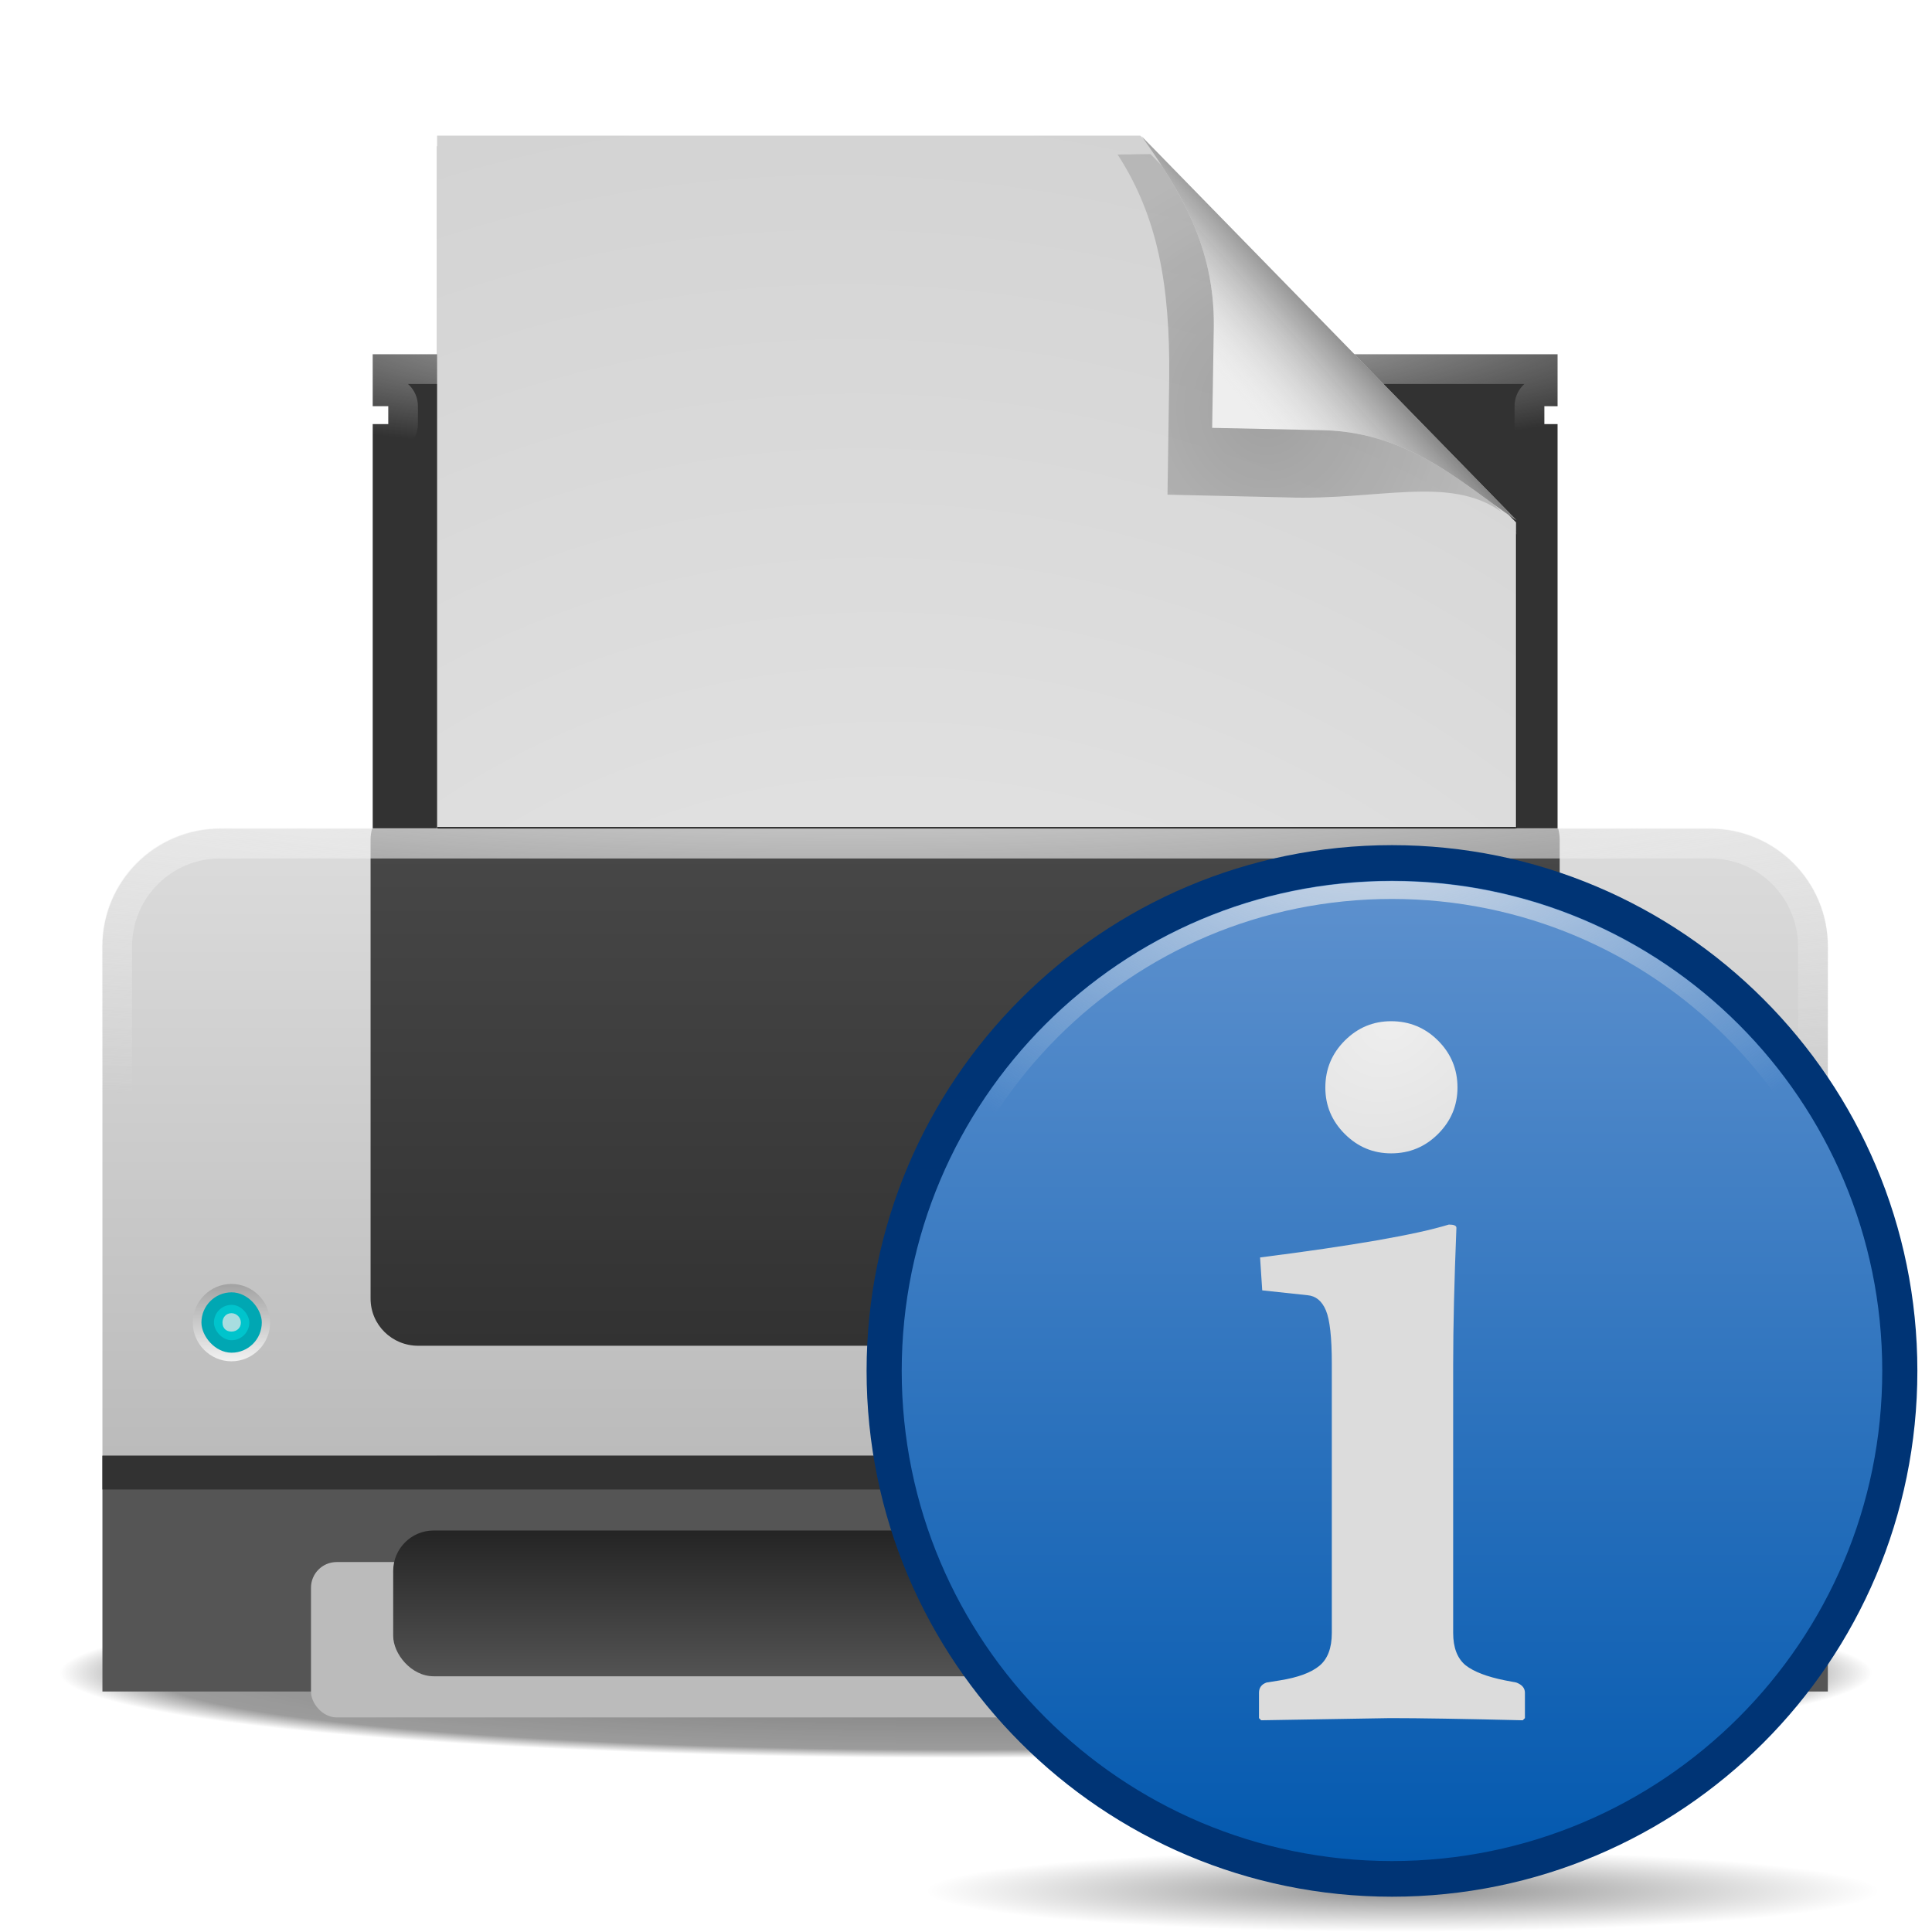 <?xml version="1.0" encoding="UTF-8" standalone="no"?>
<!--part of the matt icon theme by sixsixfive released under CC0 (https://creativecommons.org/publicdomain/zero/1.0/) on openclipart-->
<svg xmlns="http://www.w3.org/2000/svg" xmlns:xlink="http://www.w3.org/1999/xlink" viewBox="0 0 128 128">
 <defs id="0">
  <linearGradient id="J">
   <stop id="16" stop-color="#eee"/>
   <stop offset="1" id="17" stop-color="#eee" stop-opacity="0"/>
  </linearGradient>
  <linearGradient id="K">
   <stop id="18"/>
   <stop id="19" offset="0.902" stop-opacity="0.731"/>
   <stop offset="1" id="1A" stop-opacity="0"/>
  </linearGradient>
  <linearGradient id="L">
   <stop id="1B" stop-color="#323232"/>
   <stop offset="1" id="1C" stop-color="#484848"/>
  </linearGradient>
  <linearGradient id="M">
   <stop id="1D" stop-color="#bbb"/>
   <stop offset="1" id="1E" stop-color="#dcdcdc"/>
  </linearGradient>
  <linearGradient id="N">
   <stop id="1F" stop-color="#242424"/>
   <stop offset="1" id="1G" stop-color="#535353"/>
  </linearGradient>
  <linearGradient id="O">
   <stop id="1H" stop-color="#a2a2a2"/>
   <stop id="1I" offset="1" stop-color="#f2f2f2"/>
  </linearGradient>
  <filter id="P">
   <feGaussianBlur id="1J" stdDeviation="2.586"/>
  </filter>
  <filter height="1.29" y="-0.145" width="1.294" x="-0.147" id="Q">
   <feGaussianBlur id="1K" stdDeviation="1.819"/>
  </filter>
  <linearGradient id="R">
   <stop id="1L"/>
   <stop id="1M" offset="1" stop-color="#ddd" stop-opacity="0"/>
  </linearGradient>
  <linearGradient id="S">
   <stop id="1N"/>
   <stop id="1O" offset="1" stop-opacity="0.536"/>
  </linearGradient>
  <linearGradient id="T">
   <stop id="1P" stop-color="#eee"/>
   <stop id="1Q" offset="1" stop-color="#d2d2d2"/>
  </linearGradient>
  <filter id="U">
   <feGaussianBlur stdDeviation="0.529" id="1R"/>
  </filter>
  <filter id="V" x="-0.031" width="1.062" y="-0.603" height="2.207">
   <feGaussianBlur stdDeviation="1.548" id="1S"/>
  </filter>
  <radialGradient xlink:href="#K" r="60.03" cy="115" cx="63.45" gradientTransform="matrix(1,0,0,5.128205e-2,0,109.104)" gradientUnits="userSpaceOnUse" id="W"/>
  <radialGradient xlink:href="#S" id="X" gradientUnits="userSpaceOnUse" gradientTransform="matrix(1,0,0,0.975,0,0.439)" cx="89.51" cy="22.254" r="18.279"/>
  <linearGradient xlink:href="#O" id="Y" gradientUnits="userSpaceOnUse" y1="111.88" x2="0" y2="117"/>
  <linearGradient xlink:href="#L" id="Z" gradientUnits="userSpaceOnUse" gradientTransform="translate(-1.104,-8.403)" y1="97.56" x2="0" y2="63.31"/>
  <linearGradient xlink:href="#N" id="a" gradientUnits="userSpaceOnUse" gradientTransform="matrix(1,0,0,0.925,-1.102,-0.145)" y1="109.8" x2="0" y2="120.24"/>
  <linearGradient xlink:href="#M" id="b" gradientUnits="userSpaceOnUse" y1="104.84" x2="0" y2="63.31" gradientTransform="translate(-1.026,-8.403)"/>
  <linearGradient xlink:href="#R" id="c" gradientUnits="userSpaceOnUse" gradientTransform="matrix(0.805,0,0,0.805,12.791,6.801)" x1="98.33" y1="14.793" x2="86.82" y2="25.1"/>
  <radialGradient xlink:href="#T" id="d" gradientUnits="userSpaceOnUse" gradientTransform="matrix(1.666,-1.329,1.479,1.854,-219.889,26.593)" cx="81.79" cy="100.32" r="44.42"/>
  <radialGradient xlink:href="#J" id="e" cx="60.27" cy="-4.631" r="57.19" gradientTransform="matrix(3.021,-1.591543e-2,2.3268534e-3,0.442,-123.692,51.102)" gradientUnits="userSpaceOnUse"/>
  <radialGradient xlink:href="#J" id="f" cx="60.692" cy="48.661" r="39.28" gradientTransform="matrix(1.509,3.2729067e-3,-5.3253408e-4,0.246,-30.565,9.063)" gradientUnits="userSpaceOnUse"/>
  <radialGradient r="15.03" cy="51.39" cx="60.05" gradientTransform="matrix(-1.405,1.189,-1,-1.181,199.738,11.751)" gradientUnits="userSpaceOnUse" id="g" xlink:href="#h"/>
  <linearGradient id="h">
   <stop id="1T" stop-color="#eee"/>
   <stop offset="1" id="1U" stop-color="#dcdcdc"/>
  </linearGradient>
  <linearGradient id="i">
   <stop id="1V" stop-color="#cc0700"/>
   <stop offset="1" id="1W" stop-color="#e85752"/>
  </linearGradient>
  <linearGradient id="j">
   <stop id="1X" stop-color="#797979"/>
   <stop offset="1" id="1Y" stop-color="#2d2d2d"/>
  </linearGradient>
  <linearGradient id="k">
   <stop id="1Z" stop-color="#fff" stop-opacity="0.732"/>
   <stop offset="1" id="1a" stop-color="#323232" stop-opacity="0"/>
  </linearGradient>
  <linearGradient id="l">
   <stop id="1b" stop-color="#437ec6"/>
   <stop id="1c" offset="1" stop-color="#003e81"/>
  </linearGradient>
  <linearGradient id="m">
   <stop id="1d" stop-color="#353535"/>
   <stop id="1e" offset="1" stop-color="#2a2a2a"/>
  </linearGradient>
  <linearGradient id="n">
   <stop id="1f" stop-color="#cc0700"/>
   <stop id="1g" offset="1" stop-color="#af0600"/>
  </linearGradient>
  <radialGradient id="o" cx="65.13" cy="52.949" r="8.01" gradientTransform="matrix(-2.023,2.844,-3.779,-2.688,395.842,-24.005)" gradientUnits="userSpaceOnUse" xlink:href="#h"/>
  <linearGradient id="p">
   <stop id="1h" stop-color="#eb7331"/>
   <stop id="1i" offset="1" stop-color="#cf4913"/>
  </linearGradient>
  <linearGradient gradientUnits="userSpaceOnUse" y2="122.49" x2="0" y1="6.759" id="q" xlink:href="#w"/>
  <radialGradient gradientUnits="userSpaceOnUse" gradientTransform="matrix(1.258,0.011,-0.009,0.985,-16.211,0.285)" r="54.747" cy="-7.56" cx="62.6" id="r" xlink:href="#J"/>
  <radialGradient r="15.03" cy="51.39" cx="60.05" gradientTransform="matrix(-1.405,1.189,-1,-1.181,199.019,10.328)" gradientUnits="userSpaceOnUse" id="s" xlink:href="#h"/>
  <radialGradient r="56.734" cy="23.325" cx="58.4" gradientTransform="matrix(-1,0.986,-1,-0.986,147.085,-25.869)" gradientUnits="userSpaceOnUse" id="t" xlink:href="#n"/>
  <radialGradient r="53.91" cy="117.35" cx="63.894" gradientTransform="matrix(1,0,0,0.086,0,107.21)" gradientUnits="userSpaceOnUse" id="u" xlink:href="#v"/>
  <linearGradient id="v">
   <stop id="1j"/>
   <stop id="1k" offset="1" stop-opacity="0"/>
  </linearGradient>
  <linearGradient id="w">
   <stop id="1l" stop-color="#6193cf"/>
   <stop id="1m" offset="1" stop-color="#0057ae"/>
  </linearGradient>
 </defs>
 <path id="1" d="M 123.485,115.002 A 60.032,3.079 0 1 1 3.421,115.002 A 60.032,3.079 0 1 1 123.485,115.002 z" transform="matrix(1,0,0,1.833,0.547,-99.967)" opacity="0.729" fill="url(#W)" filter="url(#V)"/>
 <path d="M 24.693,23.472 L 24.693,26.91 L 25.724,26.91 L 25.724,28.097 L 24.693,28.097 L 24.693,87.91 L 103.193,87.91 L 103.193,34.691 L 103.193,28.191 L 103.193,28.097 L 102.318,28.097 L 102.318,26.91 L 103.193,26.91 L 103.193,26.879 L 103.193,25.535 L 103.193,23.472 L 24.693,23.472 L 24.693,23.472 z" id="2" fill="#323232"/>
 <path transform="matrix(0.805,0,0,0.808,12.791,6.362)" id="3" d="M 20.094,4.119 L 20.094,122.118 L 108.938,122.118 L 108.938,35.962 L 108.344,35.337 C 108.554,35.482 108.761,35.639 108.969,35.775 L 78.094,4.15 C 78.15,4.229 78.194,4.32 78.25,4.4 L 78,4.119 L 20.094,4.119 L 20.094,4.119 z" opacity="0.809" filter="url(#P)"/>
 <path id="4" d="M 25.656,24.438 L 25.656,25.938 L 25.719,25.938 C 26.253,25.939 26.686,26.372 26.688,26.906 L 26.688,28.094 C 26.686,28.628 26.253,29.061 25.719,29.062 L 25.656,29.062 L 25.656,86.938 L 102.219,86.938 L 102.219,34.688 L 102.219,29.062 C 101.721,29.013 101.343,28.594 101.344,28.094 L 101.344,26.906 C 101.343,26.406 101.721,25.987 102.219,25.938 L 102.219,25.531 L 102.219,24.438 L 25.656,24.438 z" fill="none" stroke="url(#f)" stroke-width="2"/>
 <path id="5" d="M 28.958,8.989 L 28.958,103.93 L 100.441,103.93 L 100.441,34.61 L 75.549,8.989 L 28.958,8.989 L 28.958,8.989 z" fill="url(#d)"/>
 <path transform="matrix(0.845,0,0,0.925,8.315,6.586)" d="M 81.698,28.31 L 81.833,19.959 C 81.901,13.359 80.956,8.411 77.786,3.947 L 80.362,3.916 L 107.863,29.531 C 103.795,26.885 98.242,28.74 91.001,28.505 L 81.698,28.31 L 81.698,28.31 z" id="6" opacity="0.505" fill="url(#X)" filter="url(#Q)"/>
 <path id="7" d="M 80.309,28.347 L 80.418,21.628 C 80.473,16.318 78.179,12.613 75.628,9.021 L 100.475,34.468 C 97.202,32.34 93.62,28.693 87.794,28.504 L 80.309,28.347 L 80.309,28.347 z" fill="#eee"/>
 <path d="M 80.309,28.347 L 80.418,21.628 C 80.473,16.318 78.179,12.613 75.628,9.021 L 100.475,34.468 C 97.202,32.34 93.62,28.693 87.794,28.504 L 80.309,28.347 L 80.309,28.347 z" id="8" fill="url(#c)"/>
 <path d="M 14.599,54.91 C 10.276,54.91 6.786,58.399 6.786,62.722 L 6.786,96.441 L 121.099,96.441 L 121.099,62.722 C 121.099,58.399 117.609,54.91 113.286,54.91 L 14.599,54.91 z" id="9" fill="url(#b)"/>
 <path d="M 6.786,96.441 L 6.786,112.066 L 121.099,112.066 L 121.099,96.441 L 6.786,96.441 L 6.786,96.441 z" id="A" fill="#555"/>
 <path id="B" d="M 6.786,96.441 L 6.786,98.683 L 121.099,98.683 L 121.099,96.441 L 6.786,96.441 L 6.786,96.441 z" fill="#323232"/>
 <rect id="C" width="86.68" height="10.294" x="20.604" y="103.49" fill="#bbb" rx="1.7"/>
 <rect id="D" width="75.79" height="9.658" x="26.05" y="101.4" fill="url(#a)" rx="2.682"/>
 <path d="M 30,63.312 L 30,97.562 L 101.281,97.562 C 101.347,97.562 101.404,97.535 101.469,97.531 L 101.469,63.312 L 30,63.312 L 30,63.312 z" id="E" transform="matrix(1,0,0,0.902,-1.026,-2.309)" filter="url(#U)"/>
 <path d="M 24.646,54.91 C 24.594,55.136 24.552,55.356 24.552,55.597 L 24.552,86.035 C 24.552,87.776 25.967,89.16 27.708,89.16 L 100.177,89.16 C 101.918,89.16 103.333,87.776 103.333,86.035 L 103.333,55.597 C 103.333,55.356 103.291,55.136 103.239,54.91 L 24.646,54.91 L 24.646,54.91 z" id="F" fill="url(#Z)"/>
 <g id="G" transform="translate(-2.416,-26.81)">
  <path d="M 17.75,111.875 C 16.345,111.875 15.188,113.032 15.188,114.438 C 15.188,115.843 16.345,117 17.75,117 C 19.155,117 20.312,115.843 20.312,114.438 C 20.312,113.032 19.155,111.875 17.75,111.875 z" id="x" fill="url(#Y)"/>
  <rect y="112.43" x="15.761" height="4" width="4" id="y" fill="#00a7b3" rx="2"/>
  <rect id="z" width="2.342" height="2.342" x="16.59" y="113.26" fill="#00c4cc" rx="1.171"/>
  <path d="M 17.75,113.812 C 17.408,113.812 17.156,114.077 17.156,114.438 C 17.156,114.798 17.39,115.031 17.75,115.031 C 18.11,115.031 18.375,114.78 18.375,114.438 C 18.375,114.095 18.092,113.812 17.75,113.812 z" id="10" fill="#a8dde0"/>
 </g>
 <path id="H" d="M 14.594,55.875 C 10.801,55.875 7.75,58.926 7.75,62.719 L 7.75,95.469 L 120.125,95.469 L 120.125,62.719 C 120.125,58.926 117.074,55.875 113.281,55.875 L 14.594,55.875 z" fill="none" stroke="url(#e)" stroke-width="2"/>
 <g id="I" transform="matrix(0.586,0,0,0.586,54.716,54.514)">
  <path transform="translate(1.3,3.454)" d="m 117.804,117.351 c 0,2.573 -24.136,4.659 -53.91,4.659 -29.774,0 -53.91,-2.086 -53.91,-4.659 0,-2.573 24.136,-4.659 53.91,-4.659 29.774,0 53.91,2.086 53.91,4.659 z" id="11" opacity="0.443" fill="url(#u)"/>
  <path transform="matrix(1.012,0,0,1.027,-2.135,-4.403)" d="m 122.089,64.626 c 0,30.883 -25.401,55.919 -56.734,55.919 -31.333,0 -56.734,-25.036 -56.734,-55.919 0,-30.883 25.401,-55.919 56.734,-55.919 31.333,0 56.734,25.036 56.734,55.919 z" id="12" fill="url(#t)"/>
  <path id="13" d="m 122.089,64.626 c 0,30.883 -25.401,55.919 -56.734,55.919 -31.333,0 -56.734,-25.036 -56.734,-55.919 0,-30.883 25.401,-55.919 56.734,-55.919 31.333,0 56.734,25.036 56.734,55.919 z" transform="matrix(1.012,0,0,1.027,-2.135,-4.403)" fill="url(#q)" stroke="#003475" stroke-width="3.924"/>
  <g id="14" fill="url(#g)">
   <path id="1n" d="m 70.922,61.155 0,30.431 c -2.6e-5,1.667 0.468,2.887 1.403,3.659 0.935,0.732 2.419,1.301 4.452,1.708 l 1.281,0.244 c 0.65,0.244 0.976,0.63 0.976,1.159 l 0,2.866 -0.244,0.244 C 72.04,101.302 67.039,101.221 63.787,101.221 l -14.575,0.244 -0.244,-0.244 0,-2.866 c -5e-6,-0.569 0.285,-0.955 0.854,-1.159 l 1.525,-0.244 c 2.033,-0.325 3.517,-0.874 4.452,-1.647 0.935,-0.772 1.403,-2.012 1.403,-3.72 l 0,-30.431 c -1.3e-5,-2.968 -0.224,-4.98 -0.671,-6.037 -0.447,-1.057 -1.138,-1.626 -2.073,-1.708 l -5.123,-0.549 -0.244,-3.72 c 10.53,-1.342 17.645,-2.582 21.344,-3.72 0.569,5.6e-5 0.854,0.122 0.854,0.366 -0.244,6.058 -0.366,11.18 -0.366,15.368 M 56.469,29.931 c -1.2e-5,-2.073 0.732,-3.842 2.195,-5.306 1.464,-1.464 3.212,-2.195 5.245,-2.195 2.073,7.9e-5 3.842,0.732 5.306,2.195 1.464,1.464 2.195,3.232 2.195,5.306 -2.7e-5,2.033 -0.732,3.781 -2.195,5.245 -1.464,1.464 -3.232,2.195 -5.306,2.195 -2.033,6.4e-5 -3.781,-0.732 -5.245,-2.195 -1.464,-1.464 -2.195,-3.212 -2.195,-5.245"/>
  </g>
  <path transform="matrix(1.012,0,0,1.027,-2.135,-4.403)" d="m 65.344,11.688 c -29.738,0 -53.75,23.696 -53.75,52.938 0,29.242 24.012,52.938 53.75,52.938 29.738,0 53.781,-23.698 53.781,-52.938 0,-29.24 -24.043,-52.938 -53.781,-52.938 z" id="15" fill="none" stroke="url(#r)" stroke-width="1.962"/>
 </g>
</svg>
